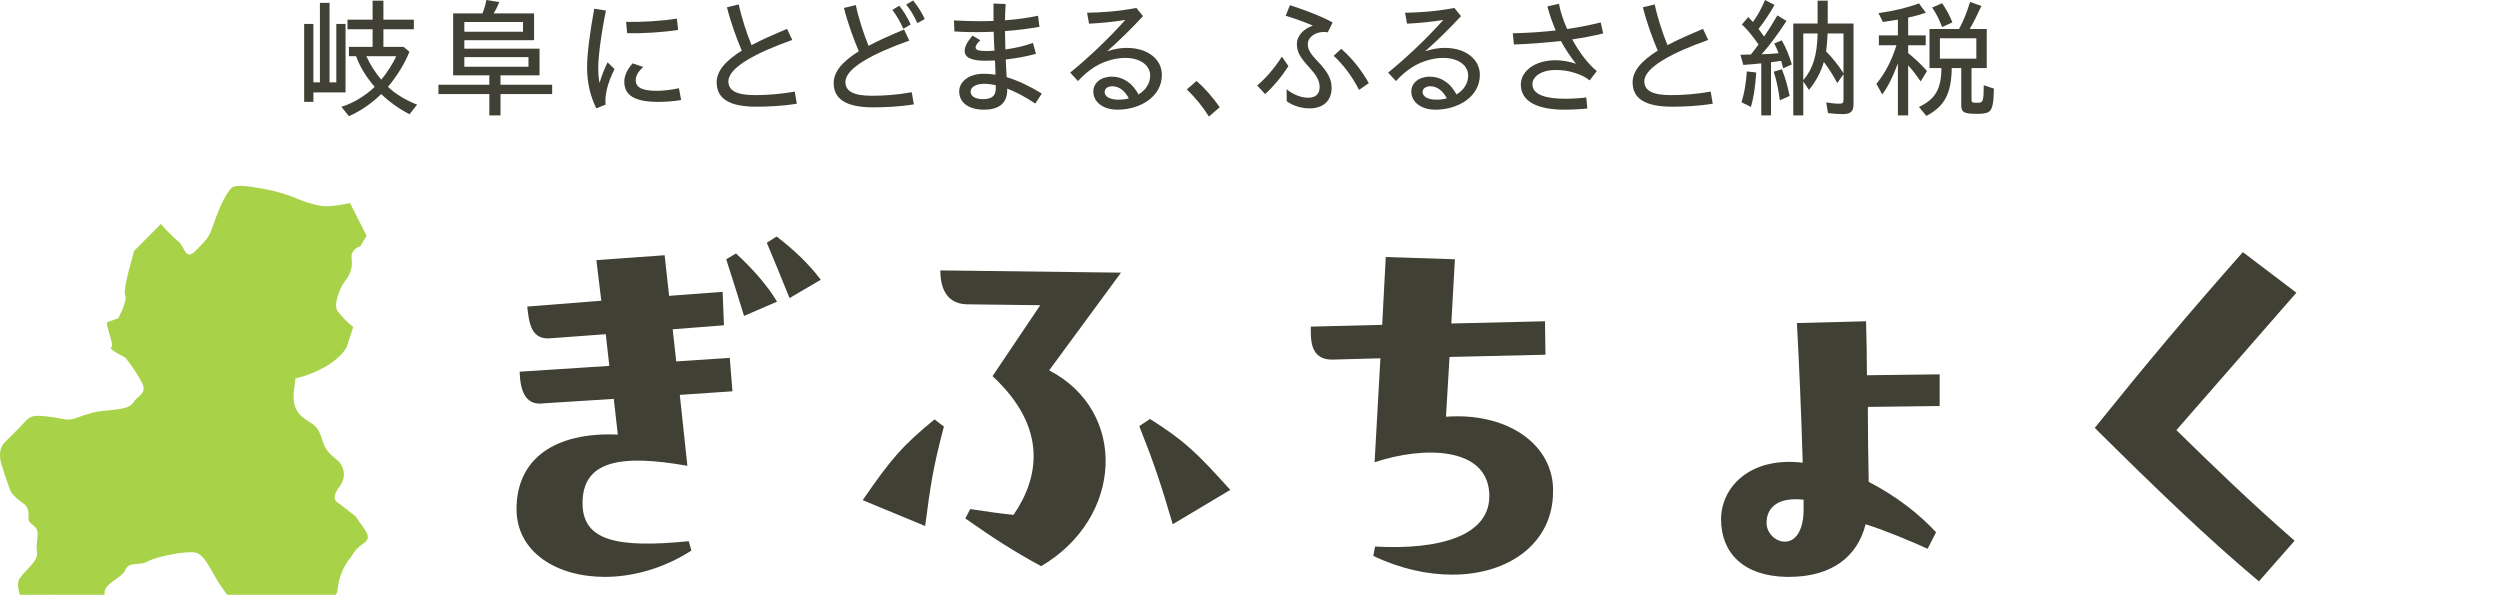 <svg width="269" height="64" viewBox="0 0 269 64" fill="none" xmlns="http://www.w3.org/2000/svg">
<path d="M207.278 12.474L206.48 11.508C208.258 10.654 208.874 9.59 208.902 7.322H207.614V3.122H210.792C211.282 2.226 211.618 1.358 211.982 0.21L213.2 0.644C212.71 1.708 212.318 2.478 211.94 3.122H213.774V7.322H212.136V10.71C212.136 11.018 212.206 11.06 212.724 11.06C213.396 11.06 213.438 10.948 213.452 9.17L214.544 9.534C214.53 10.948 214.39 11.676 214.11 11.942C213.858 12.166 213.494 12.25 212.766 12.25C211.31 12.25 211.03 12.096 211.03 11.298V7.322H210.008C209.966 10.066 209.252 11.424 207.278 12.474ZM208.972 2.912C208.65 2.072 208.314 1.4 207.894 0.812L208.972 0.35C209.378 0.924 209.784 1.652 210.078 2.408L208.972 2.912ZM204.212 12.418V6.818C203.694 8.218 203.176 9.282 202.532 10.164L201.902 9.03C202.896 7.77 203.54 6.524 204.058 4.872H202.168V3.808H204.212V2.114C203.806 2.184 203.176 2.282 202.602 2.366L202.126 1.414C203.848 1.162 205.206 0.84 206.48 0.364L207.222 1.372C206.69 1.554 206.004 1.75 205.318 1.89V3.808H207.208V4.872H205.318V5.712C206.158 6.398 206.718 6.93 207.348 7.644L206.662 8.764C206.158 8.022 205.794 7.56 205.318 7.028V12.418H204.212ZM208.734 6.314H212.654V4.116H208.734V6.314Z" fill="#404134"/>
<path d="M189.512 12.418V6.818C188.994 6.874 188.084 6.958 187.58 6.986L187.272 5.894L188.392 5.866C188.63 5.586 188.854 5.278 189.218 4.788C188.574 3.864 187.986 3.15 187.426 2.632L188.112 1.834L188.616 2.366C189.092 1.708 189.554 0.882 189.918 0L190.94 0.532C190.38 1.526 189.764 2.436 189.218 3.108L189.82 3.934C190.324 3.192 190.87 2.324 191.248 1.652L192.228 2.254C191.346 3.626 190.212 5.138 189.54 5.838C190.114 5.824 190.772 5.782 191.374 5.726C191.22 5.32 191.136 5.138 190.912 4.676L191.724 4.34C192.158 5.11 192.55 6.062 192.802 6.93L191.878 7.35C191.766 6.916 191.696 6.706 191.654 6.552C191.36 6.594 190.856 6.664 190.562 6.692V12.418H189.512ZM192.956 12.418V2.534H195.574V0.07H196.666V2.534H199.438V11.186C199.438 11.998 199.144 12.278 198.262 12.278C197.814 12.278 197.212 12.236 196.694 12.166L196.498 11.018C197.058 11.116 197.52 11.158 197.912 11.158C198.276 11.158 198.36 11.06 198.36 10.71V7.98L197.688 8.946C197.268 8.148 196.848 7.462 196.246 6.664C195.938 7.742 195.406 8.736 194.65 9.674L194.034 8.764V12.418H192.956ZM194.034 8.624C195.07 7.434 195.532 5.922 195.574 3.598H194.034V8.624ZM198.36 7.882V3.598H196.652C196.61 4.438 196.568 4.998 196.484 5.53C197.128 6.16 197.842 7.056 198.36 7.882ZM191.514 10.794C191.36 9.618 191.136 8.582 190.856 7.714L191.724 7.448C192.074 8.274 192.34 9.226 192.564 10.318L191.514 10.794ZM188.392 11.508L187.384 11.004C187.678 10.08 187.874 8.988 187.958 7.686L188.966 7.798C188.868 9.352 188.7 10.514 188.392 11.508Z" fill="#404134"/>
<path d="M179.911 11.48C176.985 11.48 175.669 10.584 175.669 8.862C175.669 7.644 176.607 6.552 178.371 5.446C177.811 4.13 177.181 2.422 176.775 0.784L178.049 0.476C178.329 1.848 178.903 3.598 179.421 4.858C180.499 4.284 181.801 3.71 183.243 3.108L183.803 4.298C180.051 5.628 176.929 7.224 176.929 8.75C176.929 9.744 177.797 10.234 179.785 10.234C181.059 10.234 182.501 10.136 184.069 9.856L184.293 11.158C182.683 11.424 181.115 11.48 179.911 11.48Z" fill="#404134"/>
<path d="M162.899 4.788L162.773 3.584C164.411 3.542 165.951 3.444 167.393 3.276C167.043 2.45 166.735 1.596 166.497 0.686L167.743 0.406C167.897 1.274 168.219 2.212 168.625 3.122C169.885 2.94 171.089 2.702 172.237 2.408L172.503 3.598C171.495 3.85 170.375 4.06 169.171 4.242C169.955 5.67 170.921 6.944 171.817 7.644L171.047 8.652C170.585 8.288 170.123 8.05 169.479 7.854C168.737 7.616 168.121 7.532 167.365 7.532C165.797 7.532 164.887 8.274 164.887 9.058C164.887 10.248 166.469 10.626 168.429 10.626C169.199 10.626 170.011 10.57 170.683 10.486L170.795 11.676C170.165 11.746 169.101 11.802 168.331 11.802C165.531 11.802 163.641 10.976 163.641 9.1C163.641 7.63 165.181 6.482 167.379 6.482C168.065 6.482 168.835 6.608 169.577 6.86C168.975 6.104 168.429 5.292 167.953 4.41C166.329 4.592 164.607 4.732 162.899 4.788Z" fill="#404134"/>
<path d="M154.432 11.802C153.004 11.802 151.856 11.046 151.856 9.842C151.856 8.932 152.668 8.246 153.858 8.246C154.95 8.246 156.028 8.848 156.714 10.164C157.47 9.716 157.974 9.002 157.974 8.12C157.974 7.042 156.924 6.23 155.272 6.23C154.166 6.23 152.892 6.636 152.01 7.196C151.352 7.616 150.876 8.008 150.204 8.722L149.364 7.812C150.96 6.524 153.34 4.354 155.3 2.142C154.096 2.352 152.584 2.492 151.394 2.548L151.184 1.372C152.668 1.344 154.446 1.246 156.49 0.854L157.204 1.736C155.846 3.206 154.67 4.326 153.354 5.516C154.11 5.264 154.81 5.152 155.454 5.152C157.722 5.152 159.234 6.384 159.234 8.064C159.234 10.346 156.98 11.802 154.432 11.802ZM153.074 9.898C153.074 10.43 153.704 10.724 154.558 10.724C154.95 10.724 155.328 10.682 155.678 10.584C155.244 9.744 154.614 9.282 153.9 9.282C153.41 9.282 153.074 9.534 153.074 9.898Z" fill="#404134"/>
<path d="M140.915 11.662C140.131 11.662 139.165 11.424 138.451 10.892L138.437 9.604C139.067 10.108 139.907 10.514 140.747 10.514C141.587 10.514 141.993 10.094 141.993 9.38C141.993 8.722 141.699 8.162 140.915 7.294C139.907 6.202 139.543 5.6 139.543 4.718C139.543 3.878 140.243 3.094 141.265 2.758C140.453 2.394 139.291 1.988 138.339 1.694L138.801 0.56C140.355 1.064 142.133 1.722 143.393 2.422L142.861 3.486C142.497 3.388 141.951 3.444 141.559 3.626C141.069 3.85 140.719 4.27 140.719 4.732C140.719 5.306 140.929 5.712 141.881 6.706C142.889 7.77 143.281 8.54 143.281 9.45C143.281 10.892 142.329 11.662 140.915 11.662ZM146.235 9.674C145.493 8.232 144.555 6.972 143.505 6.006L144.317 5.25C145.465 6.272 146.403 7.392 147.285 8.946L146.235 9.674ZM136.127 10.122L135.273 9.198C136.127 8.47 137.037 7.49 137.933 6.09L138.633 7.112C137.849 8.344 136.967 9.366 136.127 10.122Z" fill="#404134"/>
<path d="M130.08 12.544C129.436 11.508 128.638 10.528 127.7 9.618L128.75 8.708C129.59 9.436 130.514 10.486 131.242 11.536L130.08 12.544Z" fill="#404134"/>
<path d="M120.217 11.802C118.789 11.802 117.641 11.046 117.641 9.842C117.641 8.932 118.453 8.246 119.643 8.246C120.735 8.246 121.813 8.848 122.499 10.164C123.255 9.716 123.759 9.002 123.759 8.12C123.759 7.042 122.709 6.23 121.057 6.23C119.951 6.23 118.677 6.636 117.795 7.196C117.137 7.616 116.661 8.008 115.989 8.722L115.149 7.812C116.745 6.524 119.125 4.354 121.085 2.142C119.881 2.352 118.369 2.492 117.179 2.548L116.969 1.372C118.453 1.344 120.231 1.246 122.275 0.854L122.989 1.736C121.631 3.206 120.455 4.326 119.139 5.516C119.895 5.264 120.595 5.152 121.239 5.152C123.507 5.152 125.019 6.384 125.019 8.064C125.019 10.346 122.765 11.802 120.217 11.802ZM118.859 9.898C118.859 10.43 119.489 10.724 120.343 10.724C120.735 10.724 121.113 10.682 121.463 10.584C121.029 9.744 120.399 9.282 119.685 9.282C119.195 9.282 118.859 9.534 118.859 9.898Z" fill="#404134"/>
<path d="M105.897 11.802C104.287 11.802 103.209 11.088 103.209 9.828C103.209 8.834 104.189 7.938 105.841 7.938C106.247 7.938 106.709 7.966 107.115 8.036C107.115 7.672 107.073 6.72 107.059 6.51C106.681 6.524 106.331 6.538 106.037 6.538C104.511 6.538 103.797 6.188 103.797 5.474C103.797 5.054 104.063 4.508 104.637 3.836L105.477 4.326C105.113 4.676 104.973 4.928 104.973 5.096C104.973 5.418 105.407 5.488 106.149 5.488C106.387 5.488 106.667 5.474 107.003 5.446C106.961 4.76 106.933 4.018 106.919 3.416C106.331 3.444 105.729 3.458 105.141 3.458C104.273 3.458 103.475 3.444 102.691 3.388L102.649 2.198C103.657 2.254 104.637 2.282 105.575 2.282C106.023 2.282 106.471 2.268 106.905 2.254C106.905 1.624 106.891 0.952 106.905 0.378L108.207 0.434C108.165 1.022 108.151 1.596 108.137 2.184C109.355 2.1 110.531 1.932 111.693 1.694L111.847 2.884C110.699 3.094 109.439 3.248 108.137 3.346L108.179 5.32C109.117 5.194 110.195 4.97 111.147 4.62L111.469 5.796C110.391 6.09 109.243 6.286 108.221 6.398C108.221 6.58 108.277 7.7 108.319 8.302C109.537 8.666 110.853 9.296 112.099 10.066L111.399 11.144C110.251 10.374 109.229 9.856 108.375 9.534V9.702C108.375 11.214 107.339 11.802 105.897 11.802ZM104.441 9.856C104.441 10.374 104.945 10.668 105.771 10.668C106.583 10.668 107.143 10.402 107.143 9.562V9.17C106.653 9.058 106.205 9.016 105.911 9.016C105.071 9.016 104.441 9.338 104.441 9.856Z" fill="#404134"/>
<path d="M98.707 2.492C98.357 1.708 97.979 1.078 97.503 0.49L98.245 0.056C98.763 0.672 99.141 1.288 99.505 2.044L98.707 2.492ZM93.947 11.55C91.021 11.55 89.705 10.654 89.705 8.932C89.705 7.714 90.643 6.622 92.407 5.516C91.847 4.2 91.217 2.492 90.811 0.854L92.085 0.546C92.365 1.918 92.939 3.668 93.457 4.928C94.535 4.354 95.837 3.78 97.279 3.178L97.839 4.368C94.087 5.698 90.965 7.294 90.965 8.82C90.965 9.814 91.833 10.304 93.821 10.304C95.095 10.304 96.537 10.206 98.105 9.926L98.329 11.228C96.719 11.494 95.151 11.55 93.947 11.55ZM97.195 3.094C96.831 2.282 96.467 1.666 96.019 1.064L96.761 0.616C97.251 1.218 97.615 1.848 97.993 2.632L97.195 3.094Z" fill="#404134"/>
<path d="M81.356 11.48C78.43 11.48 77.114 10.584 77.114 8.862C77.114 7.644 78.052 6.552 79.816 5.446C79.256 4.13 78.626 2.422 78.22 0.784L79.494 0.476C79.774 1.848 80.348 3.598 80.866 4.858C81.944 4.284 83.246 3.71 84.688 3.108L85.248 4.298C81.496 5.628 78.374 7.224 78.374 8.75C78.374 9.744 79.242 10.234 81.23 10.234C82.504 10.234 83.946 10.136 85.514 9.856L85.738 11.158C84.128 11.424 82.56 11.48 81.356 11.48Z" fill="#404134"/>
<path d="M64.163 11.662C63.547 10.402 63.169 8.974 63.169 7.252C63.169 5.88 63.449 3.612 63.939 0.938L65.199 1.134C64.653 3.808 64.373 6.146 64.373 7.28C64.373 7.826 64.401 8.428 64.513 8.932C64.723 8.176 65.101 7.238 65.381 6.706L66.123 7.434C65.717 8.232 65.493 8.89 65.353 9.394C65.185 10.038 65.101 10.654 65.157 11.256L64.163 11.662ZM67.481 3.57L67.369 2.352C68.895 2.394 71.233 2.268 72.829 2.002L72.969 3.22C71.317 3.486 69.035 3.612 67.481 3.57ZM70.827 10.962C68.335 10.962 67.173 10.29 67.173 8.792C67.173 8.218 67.425 7.532 68.069 6.818L69.217 7.21C68.615 7.728 68.405 8.232 68.405 8.61C68.405 9.366 68.993 9.772 70.673 9.772C71.275 9.772 72.185 9.688 73.053 9.492L73.291 10.766C72.367 10.92 71.429 10.962 70.827 10.962Z" fill="#404134"/>
<path d="M52.651 12.418V10.122H47.177V9.114H52.651V8.106H48.759V1.442H51.909C52.105 0.98 52.245 0.49 52.329 0L53.729 0.224C53.519 0.714 53.323 1.12 53.113 1.442H57.467V4.326H49.963V5.236H58.055V8.106H53.855V9.114H59.413V10.122H53.855V12.418H52.651ZM49.963 3.416H56.277V2.366H49.963V3.416ZM49.963 7.182H56.865V6.146H49.963V7.182Z" fill="#404134"/>
<path d="M37.545 12.502L36.733 11.494C37.951 11.13 39.281 10.332 40.317 9.352C39.365 8.232 38.735 7.196 38.315 6.048H37.545V5.04H40.093V3.15H37.391V2.114H40.093V0.07H41.255V2.114H44.531V3.15H41.255V5.04H43.425L44.055 5.572C43.551 6.846 42.697 8.218 41.745 9.338C42.459 10.052 43.663 10.794 44.881 11.256L44.069 12.292C43.005 11.76 41.857 10.934 41.017 10.122C40.023 11.102 38.791 11.956 37.545 12.502ZM32.729 10.962V2.576H33.723V8.862H34.423V0.308H35.459V8.862H36.187V2.576H37.181V9.94H33.723V10.962H32.729ZM41.017 8.568C41.619 7.882 42.319 6.776 42.627 6.048H39.421C39.771 6.846 40.345 7.77 41.017 8.568Z" fill="#404134"/>
<path fill-rule="evenodd" clip-rule="evenodd" d="M38.238 55.538C39.33 57.154 40.134 57.788 39.1 58.481C38.065 59.173 38.065 59.635 37.548 60.212C36.858 61.135 36.456 62.231 36.341 63.327C36.226 64.308 36.053 63.904 34.789 64.481C32.777 65.346 33.352 65.058 31.915 64.942C30.996 64.885 31.398 64.135 29.616 64.192C27.834 64.25 26.34 65.981 25.765 65.462C25.076 64.769 24.443 64.077 23.926 63.269C22.949 62 22.144 59.692 21.052 59.462C19.96 59.231 16.799 59.923 15.937 60.385C14.96 60.962 13.868 60.327 13.465 61.365C13.063 62.288 10.936 62.808 11.281 64.077C12.086 67.077 10.649 68 10.649 68C9.959 67.769 9.327 67.423 8.752 67.019C8.005 66.5 7.373 65.865 6.856 65.115C6.856 65.115 5.361 63.385 4.959 64.192C4.384 64.885 3.752 65.577 3.062 66.096C3.062 66.096 1.453 63.269 2.085 62.288C2.717 61.308 4.154 60.385 3.982 59.404C3.809 58.423 4.212 57.673 3.982 57.038C3.752 56.404 2.947 56.404 3.062 55.596C3.12 55.135 3.005 54.615 2.66 54.269C2.66 54.269 1.395 53.462 1.108 52.769C0.821 52.077 0.131 49.885 0.131 49.885C0.131 49.885 -0.329 48.442 0.476 47.635C0.821 47.288 1.05 47.058 2.028 46.077C3.177 44.923 3.062 44.577 5.074 44.808C7.085 45.038 7.143 45.385 8.35 44.923C9.384 44.519 10.419 44.231 11.511 44.173C13.293 44 13.983 43.885 14.385 43.25C14.787 42.615 15.764 42.385 15.362 41.346C14.845 40.308 14.213 39.385 13.465 38.462C13.465 38.462 11.569 37.538 11.971 37.365C12.373 37.192 11.224 34.769 11.569 34.654C11.914 34.538 12.718 34.25 12.718 34.25C12.718 34.25 13.753 32.346 13.465 31.769C13.178 31.192 14.442 26.981 14.442 26.981L17.316 24.096C17.891 24.788 18.523 25.423 19.213 26C19.903 26.519 19.903 28.192 21.11 26.923C22.317 25.654 22.432 25.712 23.006 24.038C23.754 21.904 24.386 20.75 24.903 20.231C25.42 19.712 27.777 20.231 27.777 20.231C29.099 20.404 30.363 20.75 31.57 21.212C32.49 21.615 33.467 21.962 34.444 22.135C35.421 22.365 37.663 21.846 37.663 21.846L39.445 25.365L38.755 26.519C38.18 26.635 37.72 27.212 37.835 27.788C37.95 28.712 37.72 29.577 37.088 30.269C36.398 31.308 35.881 32.865 36.341 33.5C36.858 34.135 37.376 34.712 38.008 35.173L37.318 37.308C37.318 37.308 36.973 38.173 35.421 39.212C34.329 39.904 33.065 40.423 31.8 40.712L31.628 42.038C31.455 43.365 31.8 44.288 32.605 44.923C33.41 45.558 34.099 45.673 34.502 46.827C34.904 47.981 34.904 48.385 36.111 49.365C37.031 50 37.261 51.212 36.686 52.135C36.686 52.192 36.628 52.192 36.628 52.25C36.628 52.25 35.364 53.635 36.456 54.154L38.238 55.538Z" fill="#A8D248"/>
<path d="M241.331 27.128L247.091 31.496L234.179 46.28C238.307 50.312 241.955 53.864 246.899 58.184L243.059 62.552C237.491 57.896 231.683 52.28 225.395 46.04C230.771 39.368 235.091 34.184 241.331 27.128Z" fill="#404134"/>
<path d="M200.883 40.376L208.707 40.28V43.688L200.979 43.784C200.979 46.616 201.027 49.352 201.075 51.848C204.147 53.432 206.595 55.4 208.323 57.272L207.411 59.048C205.587 58.232 203.139 57.176 200.739 56.408C199.875 59.864 197.139 62.072 192.483 62.072H192.195C187.635 61.976 185.187 59.528 185.187 55.88C185.187 52.52 188.163 49.112 193.971 49.784C193.827 44.744 193.587 39.128 193.347 34.76L200.787 34.568C200.835 36.392 200.883 38.36 200.883 40.376ZM190.083 56.264C190.083 57.368 191.043 58.28 192.051 58.28C193.059 58.28 194.115 57.32 194.067 54.584V53.768C191.523 53.48 190.083 54.44 190.083 56.264Z" fill="#404134"/>
<path d="M167.107 52.472V52.904C167.107 58.376 162.451 61.832 156.259 61.832C153.619 61.832 150.691 61.208 147.763 59.816L147.955 58.808C154.771 59.192 160.531 57.704 160.243 53.048C159.955 48.104 153.283 47.96 147.907 49.736L148.531 38.552L143.251 38.696C141.427 38.648 141.043 37.304 141.043 35.768V35.144L148.723 34.952L149.107 27.656L156.547 27.896L156.163 34.808L166.243 34.568L166.291 38.168L155.971 38.408L155.587 44.84C161.923 44.36 166.915 47.576 167.107 52.472Z" fill="#404134"/>
<path d="M101.179 29.096L120.619 29.336L112.891 39.848C121.387 44.264 120.859 55.736 112.027 60.92C108.859 59.192 106.891 57.896 103.867 55.784L104.395 54.776C106.267 55.064 107.659 55.256 109.051 55.4C111.835 51.368 112.747 45.992 106.795 40.472L111.931 32.84L104.059 32.744C101.707 32.696 101.179 30.776 101.179 29.096ZM122.587 45.848L123.739 45.08C127.531 47.48 128.731 48.68 132.379 52.712L126.187 56.408C124.891 52.04 124.315 50.216 122.587 45.848ZM99.547 56.6L92.827 53.816C95.899 49.352 97.099 47.96 100.555 45.128L101.563 45.896C100.363 50.456 100.123 52.232 99.547 56.6Z" fill="#404134"/>
<path d="M82.507 26.12L83.563 25.448C85.387 26.84 87.067 28.424 88.315 30.104L84.955 32.072C84.139 30.056 83.179 27.704 82.507 26.12ZM78.139 27.896L79.195 27.272C80.875 28.808 82.555 30.68 83.611 32.456L80.059 33.992C79.435 31.976 78.811 29.96 78.139 27.896ZM72.379 35.432L72.763 38.888L78.523 38.504L78.811 42.104L73.147 42.488L73.963 50.12C66.859 48.872 62.587 49.496 62.683 54.296C62.779 58.184 66.427 59 74.107 58.232L74.395 59.24C71.419 61.16 68.107 62.072 65.083 62.072C59.851 62.072 55.579 59.384 55.579 54.776C55.579 49.352 59.707 46.472 66.475 46.76L66.043 42.92L58.459 43.4C56.395 43.688 55.963 41.768 55.915 39.992L65.563 39.368L65.179 35.96L59.323 36.392C57.163 36.632 56.923 34.808 56.731 32.984L64.699 32.36L64.171 27.992L71.515 27.464L71.995 31.832L77.755 31.4L77.899 35L72.379 35.432Z" fill="#404134"/>
</svg>
